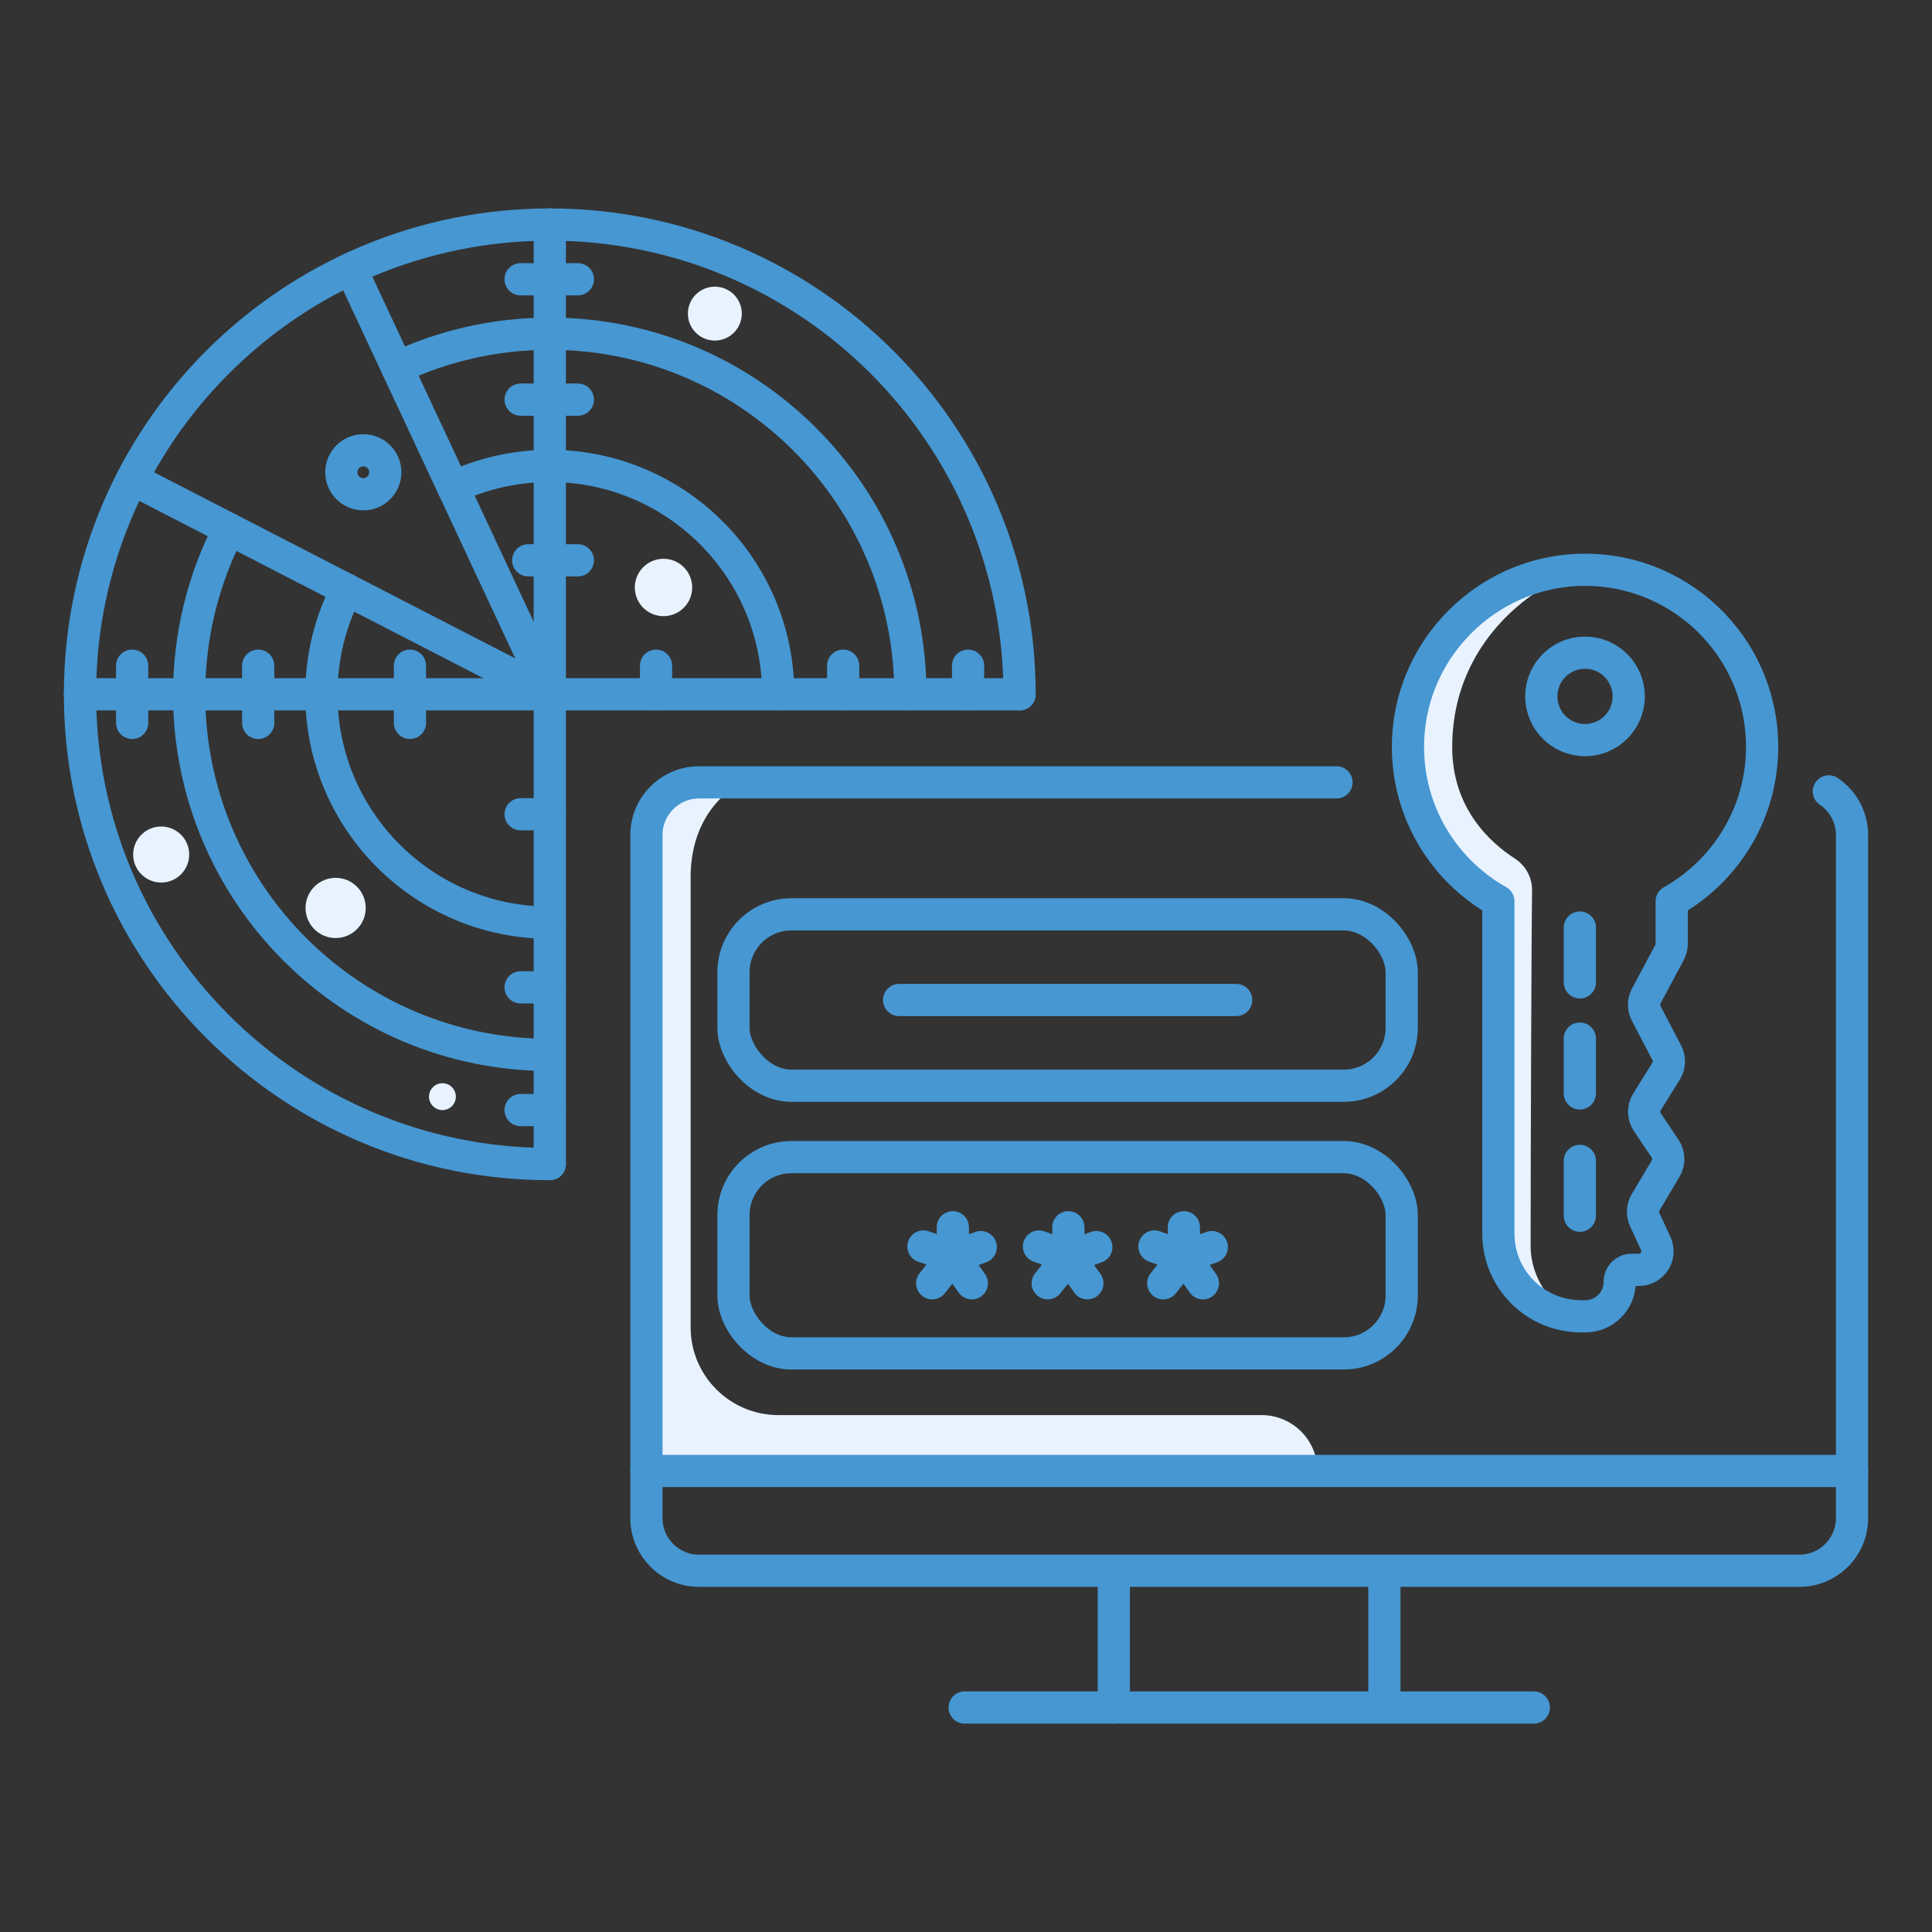<?xml version="1.0" encoding="UTF-8"?><svg id="Pictogrammes" xmlns="http://www.w3.org/2000/svg" viewBox="0 0 400 400"><rect x="0" y="0" width="400" height="400" fill="#333333" stroke="none"/><g id="Cybersécurité"><g><g><circle cx="137.37" cy="121.63" r="5.94" style="fill: #e8f3ff;"/><circle cx="69.49" cy="187.98" r="6.23" style="fill: #e8f3ff;"/><circle cx="33.37" cy="176.92" r="5.8" style="fill: #e8f3ff;"/><circle cx="91.6" cy="227.05" r="2.78" style="fill: #e8f3ff;"/><path d="M142.99,181.74v93.07c0,10.04,8.14,18.17,18.17,18.17h100.04c6.39,0,11.57,5.18,11.57,11.57h0s-137.17,0-137.17,0v-134.87l9.1-7.7h9.01s-10.73,4.65-10.73,19.75Z" style="fill: #e8f3ff;"/><path d="M321.73,269.5s-4.83-4.36-4.83-11.56c0-18.54.18-67.01.3-73.53.05-2.71-1.33-5.23-3.61-6.69-4.9-3.15-12.93-10.25-12.93-23.04,0-18.42,12.01-29.06,19.37-33.29,0,0-28.45-1.35-28.45,35.47,0,22.91,18.9,27.42,18.9,27.42v74.55c0,4.84,11.25,10.67,11.25,10.67Z" style="fill: #e8f3ff;"/></g><g><g><path d="M327.33,272.52c-9.45,0-17.11-7.66-17.11-17.1v-68.83s0,0,0,0c-11.67-6.56-19.38-19.32-18.67-33.81.92-18.73,16.14-33.91,34.88-34.77,21.04-.97,38.4,15.8,38.4,36.62,0,13.73-7.55,25.68-18.72,31.97h0v8.79c0,.63-.16,1.25-.45,1.81l-4.82,9.01c-.6,1.12-.61,2.47-.02,3.59l4.27,8.16c.63,1.2.58,2.65-.14,3.81l-3.97,6.38c-.8,1.28-.77,2.91.07,4.16l3.7,5.52c.83,1.23.87,2.83.11,4.1l-4.16,7.01c-.65,1.09-.72,2.42-.18,3.57l2.29,4.95c1.18,2.55-.68,5.45-3.49,5.45h-1.56c-1.33,0-2.42,1.08-2.41,2.42v.02c.02,3.96-3.18,7.18-7.14,7.18h-.89Z" style="fill: none; stroke: #4697d2; stroke-linecap: round; stroke-linejoin: round; stroke-width: 6.67px;"/><line x1="327.09" y1="192.04" x2="327.09" y2="203.39" style="fill: none; stroke: #4697d2; stroke-linecap: round; stroke-linejoin: round; stroke-width: 6.67px;"/><line x1="327.09" y1="215.03" x2="327.09" y2="226.38" style="fill: none; stroke: #4697d2; stroke-linecap: round; stroke-linejoin: round; stroke-width: 6.67px;"/><line x1="327.09" y1="240.35" x2="327.09" y2="251.7" style="fill: none; stroke: #4697d2; stroke-linecap: round; stroke-linejoin: round; stroke-width: 6.67px;"/></g><g><polyline points="226.98 258.2 221.25 260.24 215.11 258.07" style="fill: none; stroke: #4697d2; stroke-linecap: round; stroke-linejoin: round; stroke-width: 6.67px;"/><polyline points="225.13 265.69 221.25 260.24 216.92 265.69" style="fill: none; stroke: #4697d2; stroke-linecap: round; stroke-linejoin: round; stroke-width: 6.67px;"/><line x1="221.19" y1="254.09" x2="221.25" y2="260.24" style="fill: none; stroke: #4697d2; stroke-linecap: round; stroke-linejoin: round; stroke-width: 6.67px;"/></g><g><polyline points="203.06 258.2 197.33 260.24 191.19 258.07" style="fill: none; stroke: #4697d2; stroke-linecap: round; stroke-linejoin: round; stroke-width: 6.67px;"/><polyline points="201.21 265.69 197.33 260.24 193 265.69" style="fill: none; stroke: #4697d2; stroke-linecap: round; stroke-linejoin: round; stroke-width: 6.67px;"/><line x1="197.27" y1="254.09" x2="197.33" y2="260.24" style="fill: none; stroke: #4697d2; stroke-linecap: round; stroke-linejoin: round; stroke-width: 6.67px;"/></g><g><polyline points="250.89 258.2 245.17 260.24 239.02 258.07" style="fill: none; stroke: #4697d2; stroke-linecap: round; stroke-linejoin: round; stroke-width: 6.67px;"/><polyline points="249.05 265.69 245.17 260.24 240.84 265.69" style="fill: none; stroke: #4697d2; stroke-linecap: round; stroke-linejoin: round; stroke-width: 6.67px;"/><line x1="245.11" y1="254.09" x2="245.17" y2="260.24" style="fill: none; stroke: #4697d2; stroke-linecap: round; stroke-linejoin: round; stroke-width: 6.67px;"/></g><rect x="151.87" y="189.3" width="138.35" height="35.49" rx="12" ry="12" transform="translate(442.08 414.09) rotate(-180)" style="fill: none; stroke: #4697d2; stroke-linecap: round; stroke-linejoin: round; stroke-width: 6.67px;"/><rect x="151.87" y="239.56" width="138.35" height="40.64" rx="12" ry="12" transform="translate(442.08 519.77) rotate(-180)" style="fill: none; stroke: #4697d2; stroke-linecap: round; stroke-linejoin: round; stroke-width: 6.67px;"/><line x1="255.93" y1="207.04" x2="186.15" y2="207.04" style="fill: none; stroke: #4697d2; stroke-linecap: round; stroke-linejoin: round; stroke-width: 6.67px;"/><g><path d="M378.64,163.85c2.89,1.96,4.8,5.27,4.8,9v141.49c0,5.98-4.89,10.87-10.87,10.87h-227.86c-5.98,0-10.87-4.89-10.87-10.87v-141.49c0-5.98,4.89-10.87,10.87-10.87h132" style="fill: none; stroke: #4697d2; stroke-linecap: round; stroke-linejoin: round; stroke-width: 6.67px;"/><line x1="383.44" y1="304.55" x2="133.84" y2="304.55" style="fill: none; stroke: #4697d2; stroke-linecap: round; stroke-linejoin: round; stroke-width: 6.67px;"/><line x1="317.56" y1="353.52" x2="199.72" y2="353.52" style="fill: none; stroke: #4697d2; stroke-linecap: round; stroke-linejoin: round; stroke-width: 6.67px;"/><line x1="286.62" y1="325.21" x2="286.62" y2="353.52" style="fill: none; stroke: #4697d2; stroke-linecap: round; stroke-linejoin: round; stroke-width: 6.67px;"/><line x1="230.6" y1="325.21" x2="230.6" y2="353.52" style="fill: none; stroke: #4697d2; stroke-linecap: round; stroke-linejoin: round; stroke-width: 6.67px;"/></g><circle cx="328.16" cy="144.18" r="9.05" style="fill: none; stroke: #4697d2; stroke-linecap: round; stroke-linejoin: round; stroke-width: 6.67px;"/><path d="M211.09,143.75c0-53.72-43.55-97.26-97.26-97.26S16.56,90.03,16.56,143.75s43.55,97.26,97.26,97.26" style="fill: none; stroke: #4697d2; stroke-linecap: round; stroke-linejoin: round; stroke-width: 6.67px;"/><path d="M47.44,109.55c-5.29,10.25-8.28,21.87-8.28,34.2,0,41.23,33.43,74.66,74.66,74.66" style="fill: none; stroke: #4697d2; stroke-linecap: round; stroke-linejoin: round; stroke-width: 6.67px;"/><path d="M188.49,143.75c0-41.23-33.43-74.66-74.66-74.66-11.3,0-22.02,2.51-31.62,7.01" style="fill: none; stroke: #4697d2; stroke-linecap: round; stroke-linejoin: round; stroke-width: 6.67px;"/><path d="M71.78,122.09c-3.35,6.49-5.24,13.85-5.24,21.66,0,26.12,21.17,47.29,47.29,47.29" style="fill: none; stroke: #4697d2; stroke-linecap: round; stroke-linejoin: round; stroke-width: 6.67px;"/><path d="M161.12,143.75c0-26.12-21.17-47.29-47.29-47.29-7.16,0-13.95,1.59-20.03,4.44" style="fill: none; stroke: #4697d2; stroke-linecap: round; stroke-linejoin: round; stroke-width: 6.67px;"/><polyline points="113.83 241.01 113.83 143.75 211.09 143.75" style="fill: none; stroke: #4697d2; stroke-linecap: round; stroke-linejoin: round; stroke-width: 6.67px;"/><polyline points="27.36 99.2 113.83 143.75 72.64 55.63" style="fill: none; stroke: #4697d2; stroke-linecap: round; stroke-linejoin: round; stroke-width: 6.67px;"/><line x1="16.56" y1="143.75" x2="113.83" y2="143.75" style="fill: none; stroke: #4697d2; stroke-linecap: round; stroke-linejoin: round; stroke-width: 6.67px;"/><path d="M113.83,46.48v97.26" style="fill: none; stroke: #4697d2; stroke-linecap: round; stroke-linejoin: round; stroke-width: 6.67px;"/><g><line x1="27.36" y1="137.82" x2="27.36" y2="149.67" style="fill: none; stroke: #4697d2; stroke-linecap: round; stroke-linejoin: round; stroke-width: 6.67px;"/><line x1="53.46" y1="137.82" x2="53.46" y2="149.67" style="fill: none; stroke: #4697d2; stroke-linecap: round; stroke-linejoin: round; stroke-width: 6.67px;"/><line x1="84.88" y1="137.82" x2="84.88" y2="149.67" style="fill: none; stroke: #4697d2; stroke-linecap: round; stroke-linejoin: round; stroke-width: 6.67px;"/><line x1="135.83" y1="137.82" x2="135.83" y2="143.75" style="fill: none; stroke: #4697d2; stroke-linecap: round; stroke-linejoin: round; stroke-width: 6.67px;"/><line x1="174.57" y1="137.82" x2="174.57" y2="143.75" style="fill: none; stroke: #4697d2; stroke-linecap: round; stroke-linejoin: round; stroke-width: 6.67px;"/><line x1="200.43" y1="137.82" x2="200.43" y2="143.75" style="fill: none; stroke: #4697d2; stroke-linecap: round; stroke-linejoin: round; stroke-width: 6.67px;"/></g><g><line x1="119.64" y1="57.82" x2="107.79" y2="57.82" style="fill: none; stroke: #4697d2; stroke-linecap: round; stroke-linejoin: round; stroke-width: 6.67px;"/><line x1="119.64" y1="82.74" x2="107.79" y2="82.74" style="fill: none; stroke: #4697d2; stroke-linecap: round; stroke-linejoin: round; stroke-width: 6.67px;"/><line x1="119.64" y1="116.01" x2="109.36" y2="116.01" style="fill: none; stroke: #4697d2; stroke-linecap: round; stroke-linejoin: round; stroke-width: 6.67px;"/><line x1="113.83" y1="168.58" x2="107.79" y2="168.58" style="fill: none; stroke: #4697d2; stroke-linecap: round; stroke-linejoin: round; stroke-width: 6.67px;"/><line x1="113.83" y1="204.42" x2="107.79" y2="204.42" style="fill: none; stroke: #4697d2; stroke-linecap: round; stroke-linejoin: round; stroke-width: 6.67px;"/><line x1="113.83" y1="229.83" x2="107.79" y2="229.83" style="fill: none; stroke: #4697d2; stroke-linecap: round; stroke-linejoin: round; stroke-width: 6.67px;"/></g><circle cx="75.22" cy="97.78" r="4.55" style="fill: none; stroke: #4697d2; stroke-linecap: round; stroke-linejoin: round; stroke-width: 6.67px;"/><circle cx="148" cy="64.93" r="5.58" style="fill: #e8f3ff;"/></g></g></g></svg>